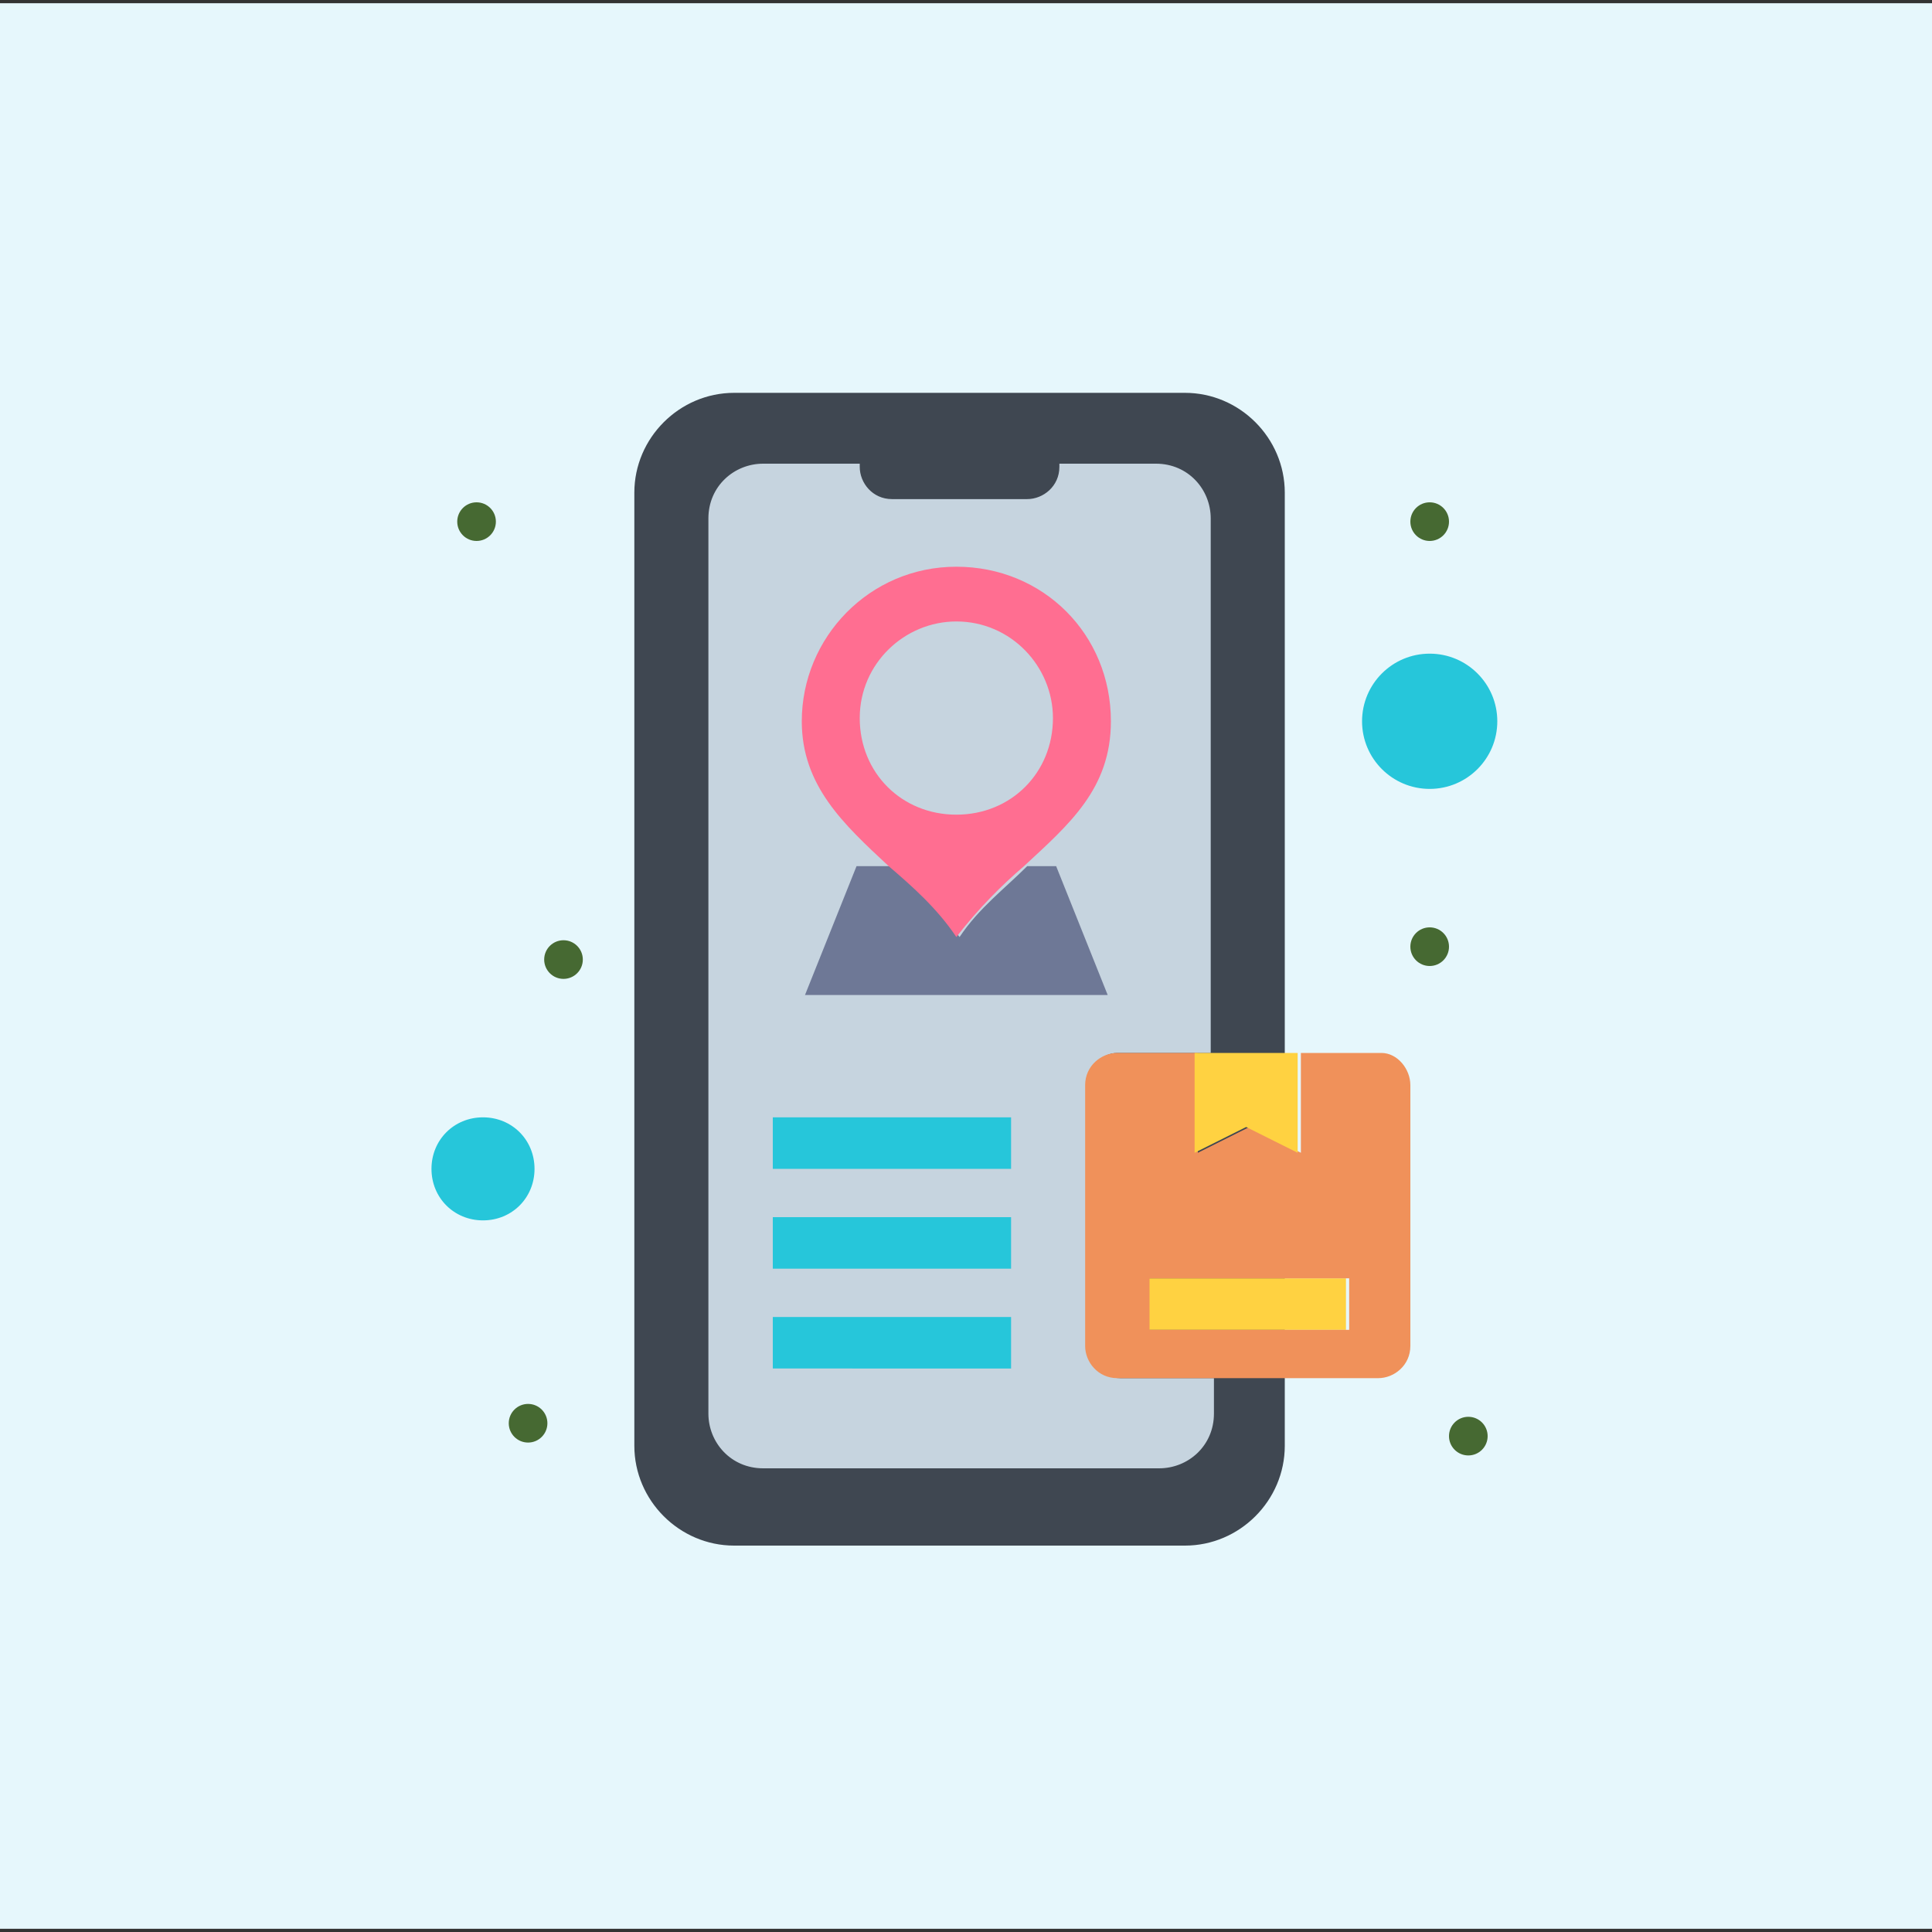 <?xml version="1.0" encoding="utf-8"?>
<!-- Generator: Adobe Illustrator 25.4.1, SVG Export Plug-In . SVG Version: 6.00 Build 0)  -->
<svg version="1.1" id="Layer_1" xmlns="http://www.w3.org/2000/svg" xmlns:xlink="http://www.w3.org/1999/xlink" x="0px" y="0px"
	 width="60px" height="60px" viewBox="0 0 60 60" style="enable-background:new 0 0 60 60;" xml:space="preserve">
<rect x="0" y="0" width="60" height="60" fill="#333333" stroke="none"/>
<style type="text/css">
	.st0{fill:#E6F7FC;}
	.st1{fill:#3F4751;}
	.st2{fill:#C6D4DF;}
	.st3{fill:#26C6DA;}
	.st4{fill:#FFD241;}
	.st5{fill:#F0915A;}
	.st6{fill:#6E7896;}
	.st7{fill:#FF6E91;}
	.st8{fill:#466932;}
</style>
<rect y="0.1" class="st0" width="60" height="59.8"/>
<g id="_x33_38_x2C__Tracking_x2C_">
	<g>
		<path class="st1" d="M39.9,16.8v-1.5c0-1.7-1.4-3.1-3.1-3.1h-14c-1.7,0-3.1,1.4-3.1,3.1v7v12.1v10.5c0,1.7,1.4,3.1,3.1,3.1h14
			c1.7,0,3.1-1.4,3.1-3.1l0-0.6h0L39.9,16.8z"/>
		<path class="st2" d="M34.7,32.7h2.5h0.4V16.1c0-0.9-0.7-1.7-1.7-1.7h-3v0.1c0,0.6-0.5,1-1,1h-4.2c-0.6,0-1-0.5-1-1v-0.1h-3
			c-0.9,0-1.7,0.7-1.7,1.7v27.8c0,0.9,0.7,1.7,1.7,1.7h12.3c0.9,0,1.7-0.7,1.7-1.7v-1.1h-2.9c-0.6,0-1-0.5-1-1v-8.1
			C33.7,33.2,34.2,32.7,34.7,32.7z"/>
		<circle class="st3" cx="44.4" cy="22.4" r="2.1"/>
		<path class="st3" d="M15,34.7c0.9,0,1.6,0.7,1.6,1.6c0,0.9-0.7,1.6-1.6,1.6c-0.9,0-1.6-0.7-1.6-1.6C13.4,35.4,14.1,34.7,15,34.7z"
			/>
		<path class="st4" d="M35.6,39.7h6.2v1.6h-6.2V39.7z"/>
		<path class="st5" d="M43.8,33.7v8.1c0,0.6-0.5,1-1,1h-2.9h-2.3h-2.9c-0.6,0-1-0.5-1-1v-8.1c0-0.6,0.5-1,1-1h2.5v3.1l1.6-0.8
			l1.6,0.8v-3.1h2.5C43.4,32.7,43.8,33.2,43.8,33.7z M41.9,41.3v-1.6h-6.2v1.6H41.9z"/>
		<path class="st4" d="M40.3,32.7v3.1l-1.6-0.8l-1.6,0.8v-3.1h0.4H40H40.3z"/>
		<path class="st6" d="M32.8,26.9l1.6,4H25l1.6-4h1.1c0.7,0.6,1.4,1.3,2.1,2.2c0.6-0.9,1.4-1.5,2.1-2.2H32.8z"/>
		<path class="st7" d="M27.6,26.9c-1.4-1.3-2.7-2.5-2.7-4.5c0-2.6,2.1-4.8,4.8-4.8c2.7,0,4.8,2.1,4.8,4.8c0,2.1-1.3,3.2-2.7,4.5
			c-0.7,0.6-1.4,1.3-2.1,2.2C29.1,28.2,28.3,27.5,27.6,26.9L27.6,26.9z M32.7,22.3c0-1.6-1.3-3-3-3c-1.6,0-3,1.3-3,3s1.3,3,3,3
			S32.7,24,32.7,22.3z"/>
		<g>
			<path class="st3" d="M24,40.9h7.4v1.6H24V40.9z"/>
			<path class="st3" d="M24,37.8h7.4v1.6H24V37.8z"/>
			<path class="st3" d="M24,34.7h7.4v1.6H24V34.7z"/>
		</g>
		<g>
			<circle class="st8" cx="45.6" cy="44.6" r="0.6"/>
			<circle class="st8" cx="44.4" cy="16.2" r="0.6"/>
			<circle class="st8" cx="44.4" cy="29.4" r="0.6"/>
			<circle class="st8" cx="17.5" cy="29.8" r="0.6"/>
			<circle class="st8" cx="16.4" cy="44.2" r="0.6"/>
			<circle class="st8" cx="14.8" cy="16.2" r="0.6"/>
		</g>
	</g>
</g>
</svg>
